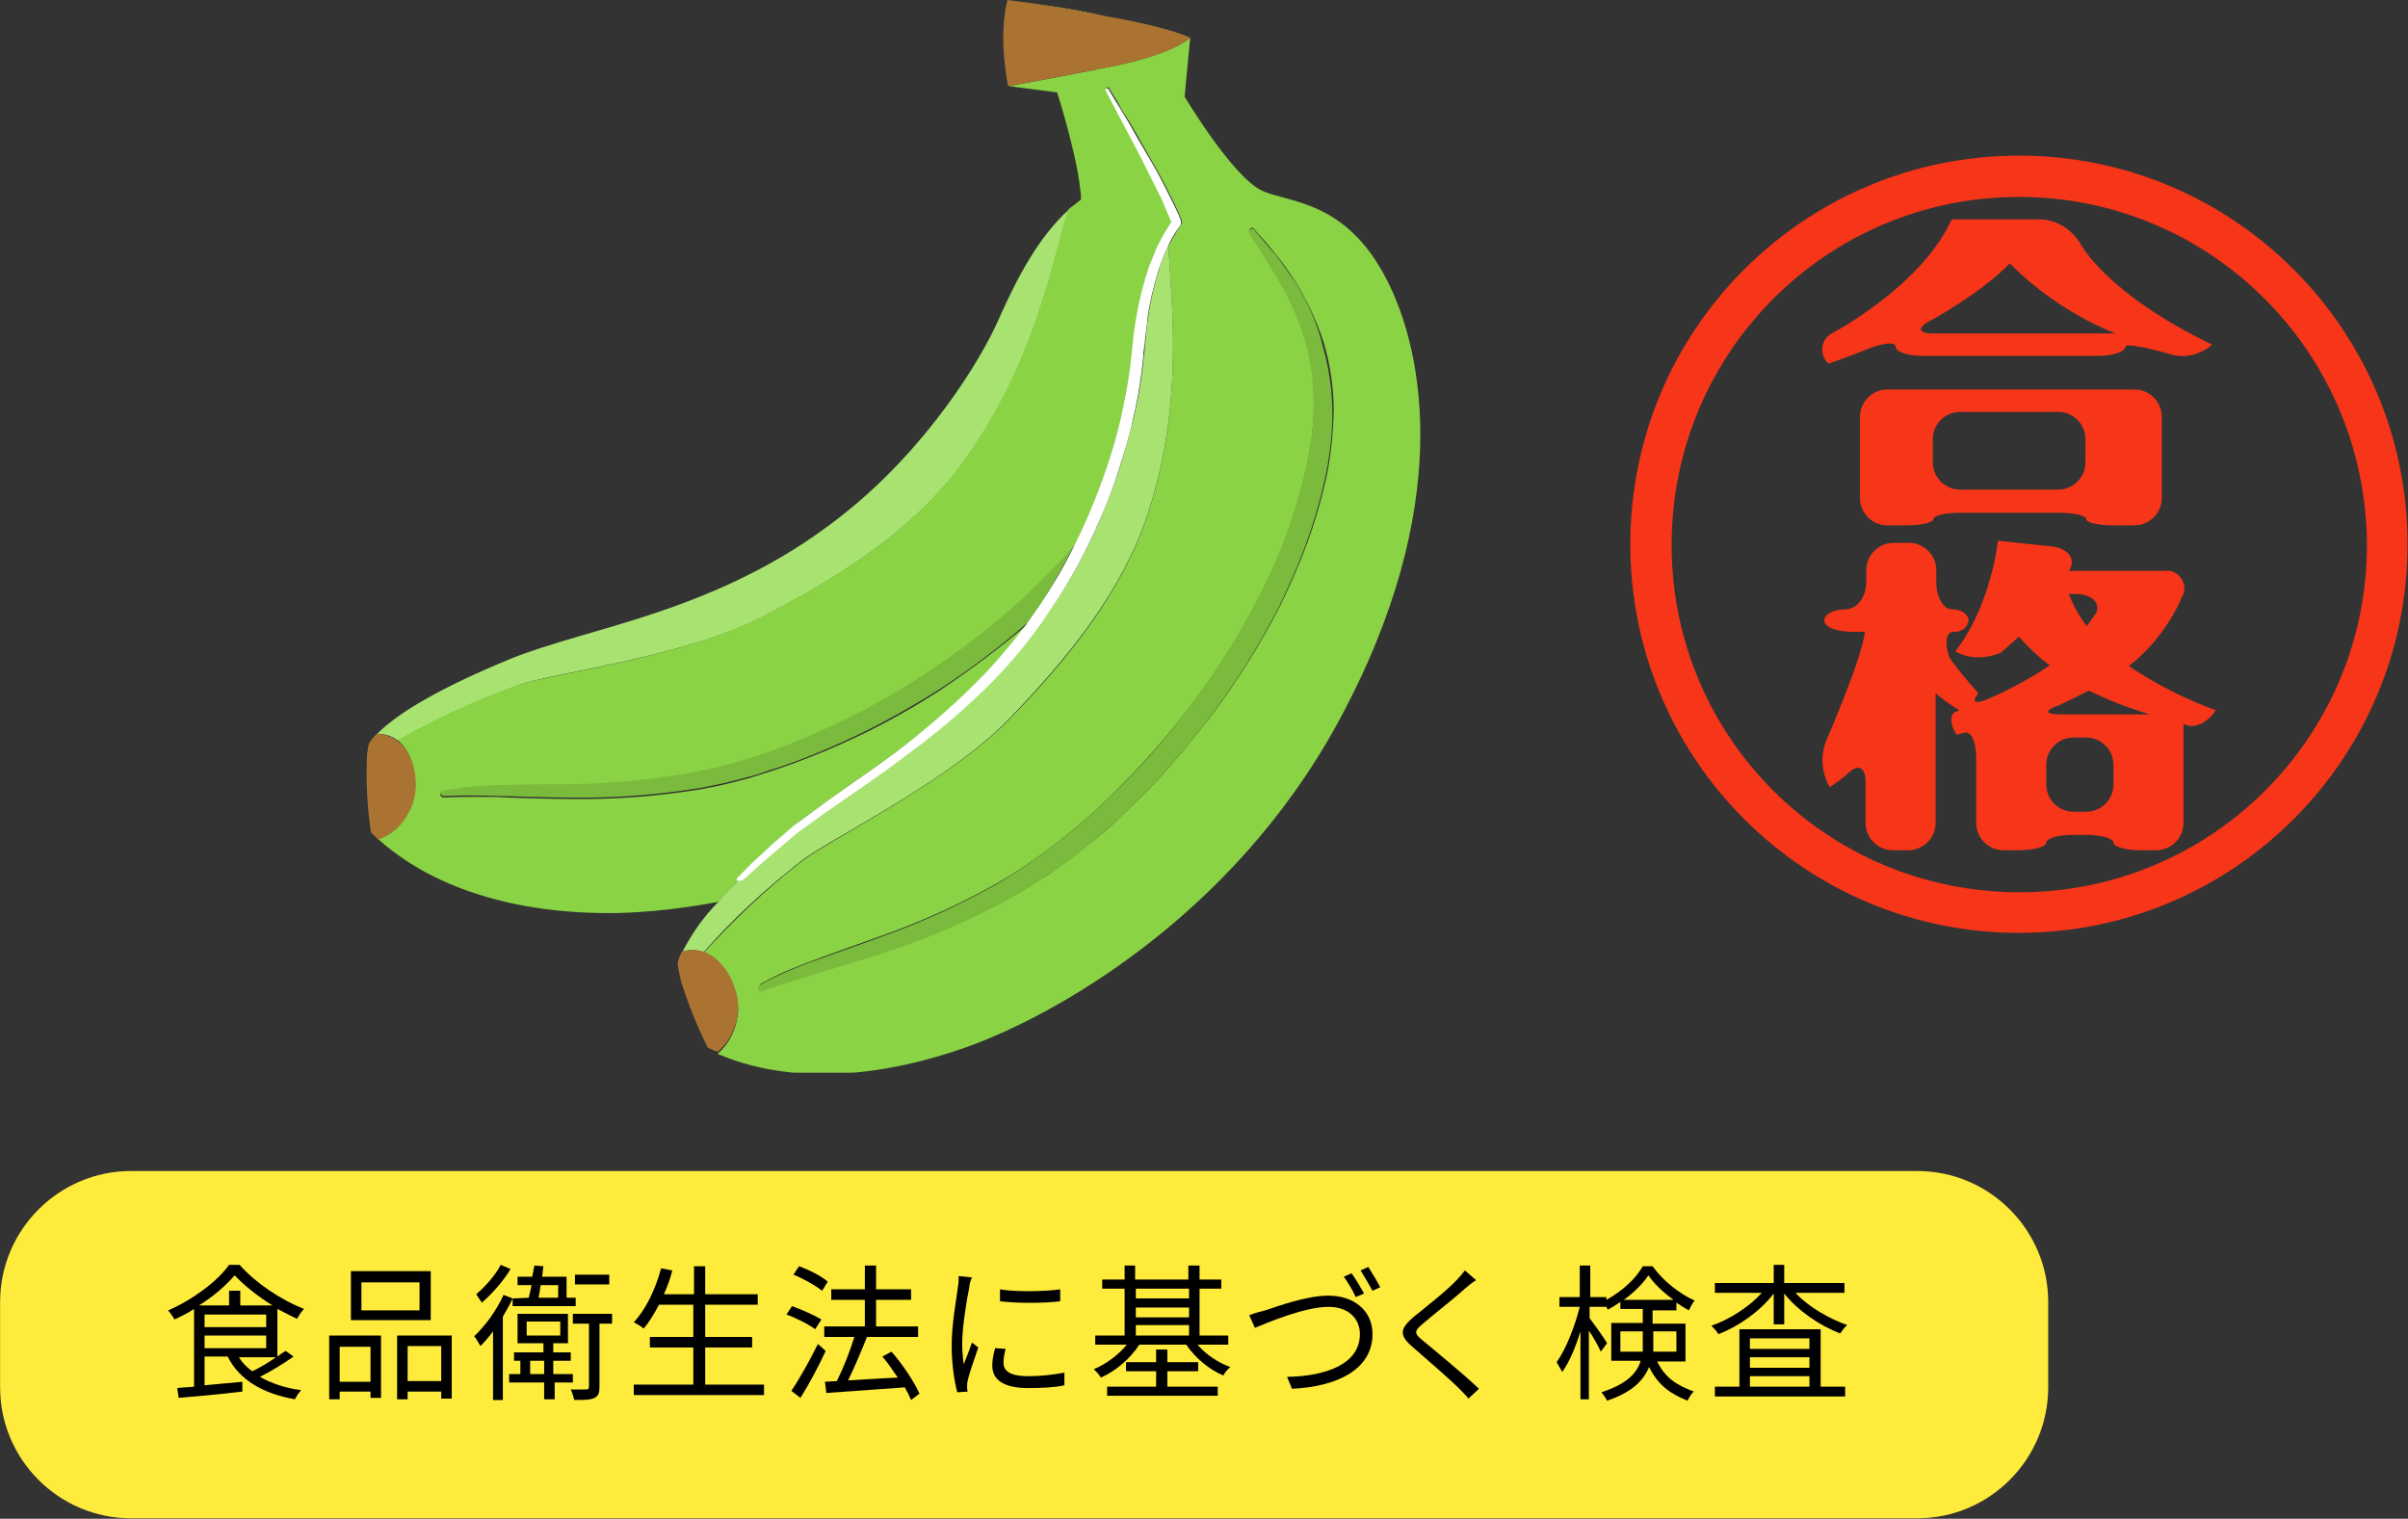 <?xml version="1.0" encoding="utf-8"?>
<!-- Generator: Adobe Illustrator 26.2.1, SVG Export Plug-In . SVG Version: 6.00 Build 0)  -->
<svg version="1.1" id="レイヤー_1" xmlns="http://www.w3.org/2000/svg" xmlns:xlink="http://www.w3.org/1999/xlink" x="0px"
	 y="0px" viewBox="0 0 343.9 216.9" style="enable-background:new 0 0 343.9 216.9;" xml:space="preserve">
<rect x="0" y="0" width="343.9" height="216.9" fill="#333333" stroke="none"/>
<style type="text/css">
	.st0{clip-path:url(#SVGID_00000034771409296596218910000014449709957190067109_);}
	.st1{fill:#FFEB3B;}
	.st2{fill:#A8E271;}
	.st3{fill:#AA7332;}
	.st4{fill:#7ABA3C;}
	.st5{fill:#8AD344;}
	.st6{fill:#FFFFFF;}
	.st7{enable-background:new    ;}
	.st8{fill:#F73519;}
</style>
<g id="グループ_129" transform="translate(-135.285 -61.066)">
	<g id="ベクトルスマートオブジェクト" transform="translate(187.665 61.066)">
		<g id="グループ_36">
			<g>
				<defs>
					<rect id="SVGID_1_" x="0" y="0" width="150.5" height="153.2"/>
				</defs>
				<clipPath id="SVGID_00000171677605523868700530000005189542564686660278_">
					<use xlink:href="#SVGID_1_"  style="overflow:visible;"/>
				</clipPath>
				<g id="グループ_35" style="clip-path:url(#SVGID_00000171677605523868700530000005189542564686660278_);">
					<path id="パス_55992" class="st1" d="M91.5,0L91.5,0c2.4,0.3,8.3,1.2,14,2.3C100.5,1.2,94.6,0.4,91.5,0"/>
					<path id="パス_55993" class="st2" d="M21.8,97.8c4.3-1.6,23.6-4,34.5-9.6s21.2-12.1,28.3-21.4c11.1-14.7,13.4-30.3,15.7-36.9
						c-4.3,3.9-7.3,9.5-10.1,15.8c-2.4,5.5-10.2,18.5-22.7,28.2C50.1,87.5,31.8,89.5,20.5,94.1c-9.5,3.9-16,7.6-19,10.7
						c1.1,0,2.1,0.3,3,1C10,102.6,15.8,100,21.8,97.8"/>
					<path id="パス_55994" class="st3" d="M6,116.1c1.7-2.8,1.3-8.1-1.6-10.3c-0.9-0.6-1.9-1-3-1c-0.4,0.4-0.8,0.9-1.1,1.4
						c-0.2,0.9-0.3,1.7-0.3,2.6c-0.1,3.4,0.1,6.8,0.6,10.1c0.3,0.3,0.7,0.6,1.1,1.1C3.6,119.2,5.1,117.8,6,116.1"/>
					<path id="パス_55995" class="st4" d="M101.2,77.5c-2.2,2.5-4.5,4.9-6.9,7.2c-4.4,4.1-9.2,7.8-14.2,11.1
						c-5,3.3-10.3,6.2-15.8,8.6c-5.5,2.5-11.2,4.3-17.1,5.6c-5.9,1.1-12,1.7-18,1.8c-3,0.1-6.1,0.1-9.1,0.1c-3.1,0-6.2,0.3-9.2,0.8
						c-0.3,0.1-0.4,0.3-0.4,0.6c0.1,0.2,0.3,0.4,0.5,0.4h0c1.5-0.1,3-0.1,4.5-0.1c1.5,0,3,0.1,4.6,0.1c3,0.1,6.1,0.2,9.2,0.2
						c6.2,0.1,12.4-0.4,18.5-1.4c1.5-0.3,3.1-0.6,4.6-1l2.3-0.6c0.7-0.2,1.5-0.4,2.2-0.7c3-0.9,5.9-2,8.7-3.2
						c5.7-2.4,11.2-5.4,16.4-8.7c4.3-2.8,8.5-6,12.4-9.4c0.7-1,1.4-2,2.1-3C98.1,83.3,99.7,80.5,101.2,77.5"/>
					<path id="パス_55996" class="st5" d="M145.8,40.2c-5.9-11.8-14.3-11.2-18-13c-4.2-2-11-13.4-11-13.4l0.8-8.4
						c0,0-2.3,2.2-10.3,3.9c-5.2,1.1-15.6,3-15.6,3l0,0l6.9,0.9c0,0,2.8,8.8,3.3,13.9c0.1,0.5,0.1,1,0.1,1.4
						c-0.6,0.5-1.2,0.9-1.8,1.4c-2.2,6.6-4.6,22.2-15.7,36.9c-7.1,9.4-17.4,15.8-28.3,21.4s-30.1,8.1-34.5,9.6
						c-6,2.1-11.8,4.8-17.3,7.9c2.8,2.2,3.3,7.5,1.6,10.3c-0.9,1.8-2.4,3.2-4.3,3.9c3.9,3.5,13.9,10.7,33.8,10.5
						c4.9-0.1,9.8-0.7,14.7-1.6c0.9-1,1.9-2.1,3-3.2c1.7-1.6,0,0,0,0c-0.1-0.1-0.1-0.3,0-0.4c0.8-0.9,1.7-1.8,2.6-2.6
						s1.8-1.7,2.7-2.5c0.4-0.4,0.9-0.8,1.4-1.2s0.9-0.8,1.4-1.2l1.5-1.1c0.5-0.4,1-0.7,1.5-1.1c2-1.5,4-2.9,6-4.3c1-0.7,2-1.4,3-2.1
						l1.5-1.1l1.5-1.1c3.9-2.9,7.5-6.1,11-9.6c2.5-2.6,4.9-5.3,7.1-8.2c-3.9,3.4-8.1,6.5-12.4,9.4c-5.2,3.4-10.7,6.3-16.4,8.7
						c-2.9,1.2-5.8,2.3-8.7,3.2c-0.7,0.2-1.5,0.5-2.2,0.7l-2.3,0.6c-1.5,0.4-3,0.7-4.6,1c-6.1,1-12.3,1.5-18.5,1.4
						c-3.1,0-6.1-0.1-9.2-0.2c-1.5-0.1-3-0.1-4.6-0.1c-1.5,0-3,0-4.5,0.1h0c-0.3,0-0.5-0.2-0.5-0.5c0-0.2,0.2-0.5,0.4-0.5
						c3-0.5,6.1-0.8,9.2-0.8c3.1-0.1,6.1-0.1,9.1-0.1c6-0.1,12.1-0.7,18-1.8c5.9-1.2,11.6-3.1,17.1-5.6c5.5-2.4,10.8-5.3,15.8-8.6
						c5-3.3,9.8-7,14.2-11.1c2.4-2.3,4.8-4.7,6.9-7.2c0.7-1.4,1.3-2.8,2-4.3c1.9-4.5,3.4-9.1,4.6-13.8c0.6-2.3,1-4.7,1.3-7.1
						l0.1-0.9l0.1-0.9c0.1-0.6,0.1-1.2,0.2-1.8c0.2-1.2,0.3-2.5,0.5-3.7c0.4-2.5,1-4.9,1.8-7.2c0.4-1.2,0.9-2.3,1.5-3.5
						c0.5-1,1.1-2,1.7-2.9c-0.3-0.7-0.6-1.4-0.9-2.1c-0.4-0.8-0.8-1.6-1.1-2.4c-0.8-1.6-1.6-3.2-2.4-4.8l-5-9.5
						c-0.1-0.1,0-0.3,0.1-0.3c0.1-0.1,0.3,0,0.3,0.1c0.5,0.8,1,1.5,1.4,2.3s0.9,1.5,1.4,2.3c0.9,1.5,1.8,3.1,2.7,4.7
						s1.8,3.1,2.6,4.7c0.4,0.8,0.8,1.6,1.2,2.4s0.8,1.7,1.1,2.5c0.1,0.2,0,0.4-0.1,0.6l0,0c-0.7,1-1.2,2-1.8,3
						c0.3,7.5,2.4,22.1-3,38.5c-3.7,11.1-11.4,20.6-19.9,29.3s-26,17.3-29.6,20.2c-5,3.9-9.6,8.3-13.9,13c3.4,1.1,5.5,6.1,4.8,9.3
						c-0.3,2-1.3,3.8-2.8,5.1c4.8,2.1,16.6,5.7,35.4-0.9c12.2-4.3,38-18.4,53.3-46.6C155.4,72.4,150.9,50.3,145.8,40.2 M137,68.4
						c-0.7,3.1-1.6,6.2-2.7,9.2c-1.1,3-2.4,5.9-3.8,8.8c-2.9,5.7-6.3,11.1-10.2,16.2c-1.9,2.5-4,5-6.1,7.4s-4.4,4.6-6.7,6.8
						c-2.3,2.2-4.8,4.2-7.4,6.1c-0.6,0.5-1.3,0.9-1.9,1.4s-1.3,0.9-2,1.3c-1.3,0.9-2.7,1.7-4.1,2.5c-5.6,3.1-11.4,5.6-17.5,7.6
						c-3,1-6,1.9-9,2.8c-1.5,0.4-3,0.9-4.5,1.4c-0.7,0.2-1.5,0.5-2.2,0.7s-1.4,0.5-2.2,0.8h0c-0.3,0.1-0.5,0-0.6-0.3
						c-0.1-0.2,0-0.5,0.2-0.6c1.4-0.8,2.8-1.5,4.3-2.1c1.5-0.6,3-1.2,4.4-1.7c3-1.1,5.9-2.1,8.9-3.2c5.9-2.1,11.5-4.7,16.9-7.8
						c5.3-3.2,10.2-7,14.7-11.3c4.5-4.3,8.6-8.9,12.4-13.9c3.7-4.9,7-10.2,9.8-15.7c2.8-5.5,5-11.3,6.4-17.3l0.2-1.1
						c0.1-0.4,0.1-0.8,0.2-1.1s0.1-0.8,0.2-1.1l0.2-1.1c0.2-1.5,0.3-3,0.4-4.5c0.1-3-0.2-6-0.9-9c-0.8-3-1.9-5.8-3.4-8.5
						c-1.5-2.7-3.2-5.3-4.9-8c-0.1-0.2,0-0.4,0.1-0.5c0.2-0.1,0.4-0.1,0.5,0.1l0,0c1.1,1.2,2.1,2.3,3.1,3.6c1,1.2,1.9,2.5,2.8,3.9
						c1.7,2.7,3.1,5.7,4.1,8.8c0.9,3.1,1.4,6.4,1.4,9.7C138,62,137.7,65.2,137,68.4"/>
					<path id="パス_55997" class="st1" d="M117.6,5.4L117.6,5.4z"/>
					<path id="パス_55998" class="st2" d="M48.1,136c4.2-4.8,8.9-9.1,13.9-13c3.6-2.9,21.1-11.4,29.6-20.2s16.2-18.2,19.9-29.3
						c5.4-16.3,3.3-30.9,3-38.5l0,0c-0.5,1.1-0.9,2.2-1.3,3.3c-0.7,2.3-1.3,4.6-1.6,7c-0.2,1.2-0.3,2.4-0.4,3.6
						c-0.1,0.6-0.1,1.2-0.2,1.8l-0.1,0.9l-0.1,0.9c-0.3,2.5-0.7,4.9-1.3,7.3c-0.6,2.4-1.3,4.8-2,7.1s-1.7,4.7-2.6,6.9
						c-1.9,4.6-4.3,8.9-7.1,13c-2.8,4.1-6,7.9-9.5,11.4c-3.5,3.4-7.3,6.6-11.3,9.5c-3.9,2.9-8,5.6-12,8.5c-0.5,0.4-1,0.7-1.5,1.1
						l-1.5,1.1c-0.5,0.4-0.9,0.8-1.4,1.1s-0.9,0.8-1.4,1.2c-0.9,0.8-1.9,1.6-2.8,2.4c-0.9,0.8-1.8,1.6-2.7,2.4
						c-0.1,0.1-0.3,0.1-0.4,0c-1.1,1.1-2.1,2.1-3,3.2c-2.1,2.1-3.8,4.5-5.2,7.2C46,135.6,47.1,135.6,48.1,136"/>
					<path id="パス_55999" class="st3" d="M52.9,145.2c0.7-3.2-1.4-8.1-4.8-9.3c-1-0.3-2.1-0.3-3.1,0c-0.3,0.6-0.5,1.1-0.6,1.7
						c0.1,0.9,0.3,1.7,0.5,2.6c1,3.2,2.3,6.4,3.8,9.4c0.4,0.2,0.8,0.4,1.4,0.6C51.6,149,52.6,147.2,52.9,145.2"/>
					<path id="パス_56000" class="st4" d="M132.6,40.3c-0.9-1.3-1.8-2.6-2.8-3.9c-1-1.2-2.1-2.4-3.1-3.6l0,0
						c-0.2-0.2-0.4-0.2-0.6,0c-0.1,0.1-0.2,0.3-0.1,0.5c1.7,2.7,3.4,5.3,4.9,8c1.5,2.7,2.6,5.5,3.4,8.5c0.7,2.9,1,6,0.9,9
						c0,1.5-0.2,3-0.4,4.5l-0.2,1.1c-0.1,0.4-0.1,0.8-0.2,1.1s-0.1,0.8-0.2,1.1l-0.3,1.1c-1.4,6-3.5,11.8-6.4,17.3
						c-2.8,5.5-6.1,10.8-9.8,15.7c-3.7,5-7.8,9.6-12.4,13.9c-4.5,4.3-9.4,8-14.7,11.3c-5.4,3.1-11,5.7-16.9,7.8
						c-2.9,1.1-5.9,2.1-8.9,3.2c-1.5,0.5-3,1.1-4.4,1.7c-1.5,0.6-2.9,1.3-4.3,2.1c-0.2,0.1-0.3,0.5-0.2,0.7c0.1,0.2,0.4,0.3,0.6,0.2
						h0c0.7-0.3,1.4-0.6,2.2-0.8c0.7-0.3,1.5-0.5,2.2-0.7c1.5-0.5,3-0.9,4.5-1.4c3-0.9,6-1.8,9-2.8c6-2,11.9-4.5,17.5-7.6
						c1.4-0.8,2.8-1.6,4.1-2.5c0.7-0.4,1.3-0.9,2-1.3s1.3-0.9,1.9-1.4c2.6-1.9,5-3.9,7.4-6.1c2.3-2.2,4.6-4.4,6.7-6.8
						s4.2-4.8,6.1-7.4c3.9-5.1,7.3-10.5,10.2-16.2c1.4-2.9,2.7-5.8,3.8-8.8c1.1-3,2-6.1,2.7-9.2c0.7-3.2,1.1-6.4,1.1-9.6
						c0-3.3-0.5-6.5-1.4-9.7C135.7,46,134.3,43,132.6,40.3"/>
					<path id="パス_56001" class="st3" d="M107.3,9.3c8-1.7,10.3-3.9,10.3-3.9l0,0c-2-1-6.9-2.2-12.1-3.1C99.9,1.2,94,0.3,91.5,0
						l0,0c-1.4,5.6,0.1,12.3,0.1,12.3l0,0C91.7,12.3,102.1,10.4,107.3,9.3"/>
					<path id="パス_56002" class="st6" d="M53.7,125.7c0.9-0.8,1.8-1.6,2.7-2.4s1.8-1.6,2.8-2.4c0.5-0.4,0.9-0.8,1.4-1.2
						s0.9-0.8,1.4-1.1l1.5-1.1c0.5-0.4,1-0.7,1.5-1.1c4-2.8,8.1-5.5,12-8.5c4-2.9,7.8-6.1,11.3-9.5C91.8,95,95,91.1,97.7,87
						c2.8-4.1,5.2-8.5,7.1-13c1-2.3,1.9-4.6,2.6-6.9s1.5-4.7,2-7.1c0.6-2.4,1-4.9,1.3-7.3l0.1-0.9l0.1-0.9c0-0.6,0.1-1.2,0.2-1.8
						c0.1-1.2,0.3-2.4,0.4-3.6c0.3-2.4,0.9-4.7,1.6-7c0.4-1.1,0.8-2.2,1.3-3.3l0,0c0.5-1.1,1.1-2.1,1.8-3l0,0
						c0.1-0.2,0.1-0.4,0.1-0.6c-0.3-0.9-0.7-1.7-1.1-2.5s-0.8-1.6-1.2-2.4c-0.8-1.6-1.7-3.2-2.6-4.7s-1.8-3.1-2.7-4.7
						c-0.5-0.8-0.9-1.5-1.4-2.3c-0.5-0.8-0.9-1.5-1.4-2.3c-0.1-0.1-0.2-0.1-0.3-0.1c-0.1,0.1-0.1,0.2-0.1,0.3l5,9.5
						c0.8,1.6,1.6,3.2,2.4,4.8c0.4,0.8,0.8,1.6,1.1,2.4c0.3,0.7,0.6,1.4,0.9,2.1c-0.6,0.9-1.2,1.9-1.7,2.9c-0.6,1.1-1,2.3-1.5,3.5
						c-0.8,2.4-1.4,4.8-1.8,7.2c-0.2,1.2-0.4,2.4-0.5,3.7c-0.1,0.6-0.1,1.2-0.2,1.8l-0.1,0.9l-0.1,0.9c-0.3,2.4-0.8,4.8-1.3,7.1
						c-1.1,4.7-2.7,9.3-4.6,13.8c-0.6,1.4-1.3,2.9-2,4.3c-1.4,2.9-3.1,5.8-4.9,8.5c-0.7,1-1.4,2-2.1,3c-2.2,2.9-4.5,5.6-7.1,8.2
						c-3.4,3.4-7.1,6.6-11,9.6l-1.5,1.1l-1.5,1.1c-1,0.7-2,1.4-3,2.1c-2,1.4-4,2.8-6,4.3c-0.5,0.4-1,0.7-1.5,1.1l-1.5,1.1
						c-0.5,0.4-0.9,0.8-1.4,1.2s-0.9,0.8-1.4,1.2c-0.9,0.8-1.8,1.7-2.7,2.5s-1.7,1.7-2.6,2.6c-0.1,0.1-0.1,0.3,0,0.4c0,0,0,0,0,0
						C53.4,125.8,53.5,125.8,53.7,125.7"/>
				</g>
			</g>
		</g>
	</g>
	<path id="長方形_4_のコピー" class="st1" d="M154,228.3h255.1c10.3,0,18.7,8.4,18.7,18.7v12.2c0,10.3-8.4,18.7-18.7,18.7
		H154c-10.3,0-18.7-8.4-18.7-18.7V247C135.3,236.7,143.7,228.3,154,228.3z"/>
	<g class="st7">
		<path d="M177.2,254.8c-1.4,1-3.2,2.1-4.8,2.9c1.6,0.9,3.6,1.6,5.9,1.9c-0.3,0.3-0.7,0.9-0.9,1.3c-4.5-0.8-7.9-2.7-9.6-6.1h-3.3
			v4.1l5.4-0.5l0,1.4c-3.3,0.4-6.7,0.7-9.1,0.9l-0.2-1.4c0.7-0.1,1.5-0.1,2.4-0.2V248c-0.9,0.6-1.9,1.1-2.8,1.5
			c-0.2-0.4-0.6-0.9-0.9-1.3c3.5-1.5,7.1-4.2,8.7-6.5h1.5c2.3,2.6,5.9,5,9.2,6.3c-0.4,0.4-0.7,0.9-1,1.4c-0.9-0.4-1.8-0.9-2.8-1.4
			v6.8c0.4-0.3,0.8-0.6,1.2-0.8L177.2,254.8z M174.2,247.5c-2.1-1.3-4.1-2.9-5.4-4.3c-1.2,1.4-3,3-5.1,4.3h4.3v-2.1h1.6v2.1H174.2z
			 M164.5,250.6h8.8v-1.8h-8.8V250.6z M164.5,253.6h8.8v-1.8h-8.8V253.6z M169.4,254.9c0.5,0.8,1.1,1.4,1.9,2c1.1-0.5,2.4-1.3,3.4-2
			H169.4z"/>
		<path d="M182.3,251.8h7.4v8.9h-1.5v-0.9h-4.4v1.1h-1.5V251.8z M183.8,253.4v5h4.4v-5H183.8z M196.8,249.6h-11.4v-7h11.4V249.6z
			 M195.2,244.2h-8.3v4h8.3V244.2z M199.8,251.8v9h-1.5v-1h-4.8v1.1H192v-9.1H199.8z M198.3,258.3v-5h-4.8v5H198.3z"/>
		<path d="M208.5,246.5c-0.4,0.9-0.9,1.7-1.4,2.6v11.9h-1.4v-9.8c-0.6,0.8-1.2,1.5-1.8,2.1c-0.2-0.3-0.6-1.1-0.9-1.4
			c1.6-1.5,3.2-3.7,4.2-5.9L208.5,246.5L208.5,246.5l2.3-0.1c0.1-0.5,0.3-1.2,0.4-1.8h-2v-1.2h2.1c0.1-0.6,0.2-1.1,0.3-1.6l1.3,0.1
			c-0.1,0.5-0.1,1-0.2,1.5h3.5v3h1.3v1.2h-9V246.5z M208.2,242.3c-1,1.7-2.7,3.6-4.1,4.8c-0.2-0.3-0.6-0.9-0.8-1.2
			c1.3-1.1,2.8-2.8,3.5-4.2L208.2,242.3z M214.5,258.5v2.4H213v-2.4h-5v-1.2h1.6v-1.9h-0.9v-1.2h4.2v-1.3h-3.7v-4.2h7.2v4.2h-2.1
			v1.3h2.5v1.2h-2.5v1.9h2.8v1.2H214.5z M210.5,251.8h4.8v-2h-4.8V251.8z M213,257.3v-1.9H211v1.9H213z M212.5,244.6
			c-0.1,0.7-0.2,1.3-0.3,1.8h2.8v-1.8H212.5z M222.7,250.1h-1.8v9c0,0.8-0.1,1.3-0.7,1.6c-0.6,0.3-1.5,0.3-2.9,0.3
			c-0.1-0.4-0.3-1.1-0.5-1.5c1,0,2,0,2.2,0c0.3,0,0.4-0.1,0.4-0.4v-9h-2.3v-1.4h5.6V250.1z M222.3,244.5h-4.9v-1.4h4.9V244.5z"/>
		<path d="M244.4,258.8v1.5h-18.6v-1.5h8.5v-5.3h-6.2V252h6.2v-4.6h-4.9c-0.7,1.3-1.4,2.5-2.2,3.4c-0.3-0.3-1-0.7-1.4-0.9
			c1.7-1.8,3.1-4.7,3.9-7.7l1.6,0.3c-0.3,1.2-0.7,2.3-1.2,3.4h4.3v-4h1.6v4h7.5v1.5h-7.5v4.6h6.7v1.5h-6.7v5.3H244.4z"/>
		<path d="M251.7,250.9c-0.9-0.7-2.7-1.6-4.1-2.1l0.8-1.2c1.4,0.5,3.2,1.3,4.2,1.9L251.7,250.9z M253.2,254c-1,2.2-2.4,4.8-3.6,6.7
			l-1.3-1c1.1-1.6,2.6-4.3,3.8-6.7L253.2,254z M252.7,245.4c-0.9-0.7-2.6-1.7-4.1-2.3l0.8-1.2c1.4,0.5,3.2,1.4,4.1,2.2L252.7,245.4z
			 M265.4,261c-0.2-0.5-0.5-1.1-0.9-1.8c-4.1,0.3-8.3,0.6-11.2,0.8l-0.2-1.6l1.7-0.1c0.9-1.8,1.9-4.3,2.5-6.3h-4.3v-1.5h5.8v-3.8
			h-4.8v-1.5h4.8v-3.4h1.6v3.4h5v1.5h-5v3.8h6v1.5h-7.3c-0.8,2-1.8,4.4-2.7,6.2c2.2-0.1,4.7-0.3,7.1-0.4c-0.7-1-1.4-2.1-2.2-3
			l1.3-0.7c1.6,1.8,3.3,4.4,4,6L265.4,261z"/>
	</g>
	<g class="st7">
		<path d="M273.7,245c-0.4,1.9-1,5.7-1,8c0,1,0.1,1.9,0.2,2.9c0.4-0.9,0.9-2.2,1.2-3.1l0.9,0.7c-0.5,1.5-1.3,3.7-1.5,4.7
			c-0.1,0.3-0.1,0.7-0.1,0.9c0,0.2,0,0.5,0.1,0.7l-1.5,0.1c-0.4-1.5-0.8-3.9-0.8-6.7c0-3.1,0.7-6.7,0.9-8.4c0.1-0.5,0.1-1,0.1-1.5
			l1.9,0.2C273.9,243.9,273.7,244.6,273.7,245z M278.6,255.7c0,1,0.7,1.9,3.5,1.9c1.9,0,3.5-0.2,5.2-0.5l0,1.8
			c-1.3,0.3-3.1,0.4-5.2,0.4c-3.5,0-5.1-1.2-5.1-3.2c0-0.7,0.1-1.4,0.4-2.5l1.5,0.1C278.7,254.5,278.6,255.1,278.6,255.7z
			 M286.7,245.2v1.7c-2.2,0.3-6.3,0.3-8.6,0v-1.7C280.3,245.6,284.6,245.5,286.7,245.2z"/>
	</g>
	<g class="st7">
		<path d="M306.3,253.1c1.2,1.4,3,2.6,4.7,3.2c-0.4,0.3-0.8,0.8-1,1.2c-2-0.8-4.1-2.6-5.3-4.4H298c-1.3,2-3.4,3.8-5.5,4.7
			c-0.2-0.4-0.7-0.9-1-1.2c1.7-0.7,3.5-2,4.7-3.5h-4.5v-1.3h4.2v-6.7h-3.2v-1.3h3.2v-2h1.5v2h7.6v-2h1.6v2h3.1v1.3h-3.1v6.7h4.1v1.3
			H306.3z M302,259.1h7.2v1.3h-15.8v-1.3h7v-2.2h-4.3v-1.3h4.3v-1.8h1.6v1.8h4.4v1.3H302V259.1z M297.5,245.1v1.4h7.6v-1.4H297.5z
			 M297.5,249.2h7.6v-1.4h-7.6V249.2z M297.5,251.8h7.6v-1.5h-7.6V251.8z"/>
	</g>
	<g class="st7">
		<path d="M316,248.2c1.8-0.6,5.9-2.1,9-2.1c3.5,0,6.3,2,6.3,5.5c0,5-5,7.5-11.5,7.8l-0.7-1.7c5.5-0.1,10.4-1.8,10.4-6.1
			c0-2.2-1.6-3.9-4.5-3.9c-3.4,0-8.8,2.3-10.5,3l-0.8-1.8C314.4,248.6,315.2,248.4,316,248.2z M330.1,245.8l-1.2,0.5
			c-0.4-0.9-1.1-2.1-1.7-2.9l1.1-0.5C328.9,243.7,329.6,244.9,330.1,245.8z M332.4,244.9l-1.1,0.5c-0.5-0.9-1.2-2.1-1.7-2.9l1.1-0.5
			C331.2,242.8,332,244.1,332.4,244.9z"/>
		<path d="M344.5,245.1c-1.4,1.3-4.5,3.7-6,5c-1.3,1.1-1.3,1.4,0.1,2.5c1.9,1.6,5.6,4.6,7.9,6.8l-1.5,1.4c-0.4-0.5-0.9-1-1.4-1.5
			c-1.5-1.5-4.7-4.2-6.6-5.9c-2-1.7-1.7-2.6,0.1-4.2c1.6-1.3,4.8-3.8,6.2-5.3c0.4-0.4,0.9-1,1.2-1.4l1.6,1.4
			C345.5,244.2,344.9,244.8,344.5,245.1z"/>
	</g>
	<g class="st7">
		<path d="M371.9,255.4c1.2,2.5,2.9,3.5,5.3,4.4c-0.4,0.3-0.7,0.9-0.9,1.3c-2.5-1-4.2-2.2-5.5-4.8c-0.8,1.9-2.4,3.6-6,4.8
			c-0.1-0.3-0.6-0.9-0.8-1.2c3.7-1.2,5.1-2.8,5.6-4.5h-4.2V250h4.5V248h-3.2v-1c-0.6,0.4-1.2,0.8-1.8,1.1c-0.1-0.2-0.2-0.4-0.3-0.5
			v0.1h-2.3v1.6c0.6,0.8,2.2,3,2.5,3.6l-0.9,1.2c-0.3-0.7-1-2-1.7-3v9.8H361v-9.7c-0.7,2.3-1.6,4.4-2.6,5.8c-0.2-0.4-0.6-1-0.8-1.4
			c1.3-1.8,2.6-5.1,3.3-7.9H358v-1.4h2.9v-4.5h1.5v4.5h2.3v0.4c2.2-1.2,4.2-3,5.2-4.8h1.4c1.5,2.1,3.8,3.9,6,4.9
			c-0.3,0.4-0.6,0.9-0.8,1.4c-0.6-0.3-1.2-0.7-1.8-1.1v1.1h-3.4v1.9h4.7v5.4H371.9z M369.9,254.1c0-0.4,0-0.7,0-1.1v-1.8h-3.2v2.9
			H369.9z M374.3,246.7c-1.4-1-2.8-2.3-3.6-3.5c-0.8,1.2-2,2.4-3.5,3.5H374.3z M371.4,251.2v1.8c0,0.4,0,0.7,0,1.1h3.3v-2.9H371.4z"
			/>
		<path d="M391.8,245.8c1.8,1.9,4.7,3.6,7.3,4.5c-0.4,0.3-0.8,0.9-1,1.2c-2.9-1.1-6-3.2-8-5.7v4.4h-1.5v-4.4c-1.9,2.5-5,4.7-7.9,5.8
			c-0.2-0.4-0.7-0.9-1-1.2c2.6-0.9,5.4-2.7,7.2-4.7h-6.7v-1.4h8.4v-2.6h1.5v2.6h8.6v1.4H391.8z M395.3,259.1h3.5v1.4h-18.6v-1.4h3.5
			v-8.2h11.6V259.1z M385.2,252.2v1.5h8.5v-1.5H385.2z M393.7,254.9h-8.5v1.5h8.5V254.9z M385.2,259.1h8.5v-1.5h-8.5V259.1z"/>
	</g>
	<g id="ベクトルスマートオブジェクト_のコピー_3" transform="translate(266.92 -70.508)">
		<g id="グループ_40">
			<g id="グループ_39">
				<g id="グループ_37">
					<path id="パス_56003" class="st8" d="M171.9,181.1c0,0.7-1.8,1.3-3.9,1.3h-25c-2.2,0-3.9-0.6-3.9-1.3s-1.6-0.6-3.7,0.2
						c0,0-3.7,1.5-5.9,2.2l0,0c-1.1-1-1.2-2.7-0.2-3.8c0.3-0.3,0.6-0.5,1-0.7c0,0,12.5-6.6,16.8-16.1h12.7c2.4,0.1,4.5,1.5,5.7,3.5
						c0,0,3.5,7,18.8,14.4l0,0c-1.5,1.3-3.5,1.9-5.5,1.5C177.2,181.8,171.9,180.4,171.9,181.1z M173.2,187.2c2.2,0,3.9,1.8,3.9,3.9
						v11.6c0,2.2-1.8,3.9-3.9,3.9h-3c-2.2,0-3.9-0.4-3.9-0.9s-1.8-0.9-3.9-0.9h-14c-2.2,0-3.9,0.4-3.9,0.9s-1.8,0.9-3.9,0.9h-2.7
						c-2.2,0-3.9-1.8-3.9-3.9v-11.6c0-2.2,1.8-3.9,3.9-3.9H173.2z M170.5,179.2c-5.7-2.3-10.8-5.7-15.1-10
						c-4.3,4.4-11.4,8.2-11.4,8.2c-1.9,1-1.7,1.8,0.5,1.8L170.5,179.2z M148.3,190.4c-2.2,0-3.9,1.8-3.9,3.9v3.3
						c0,2.2,1.8,3.9,3.9,3.9h14c2.2,0,3.9-1.8,3.9-3.9v-3.3c0-2.2-1.8-3.9-3.9-3.9H148.3z"/>
				</g>
				<g id="グループ_38">
					<path id="パス_56004" class="st8" d="M147.6,224.6c3.8-4.8,5.6-11.7,6.1-15.8l7.6,0.8c2.2,0.2,3.4,1.6,2.8,3l-0.2,0.5h13.6
						c1.4-0.2,2.6,0.8,2.8,2.2c0.1,0.5,0,1-0.3,1.5c-1.7,3.9-4.3,7.3-7.6,9.9c3.9,2.6,8,4.7,12.4,6.3l0,0c-0.9,1.5-2.6,2.5-3.9,2.2
						l-0.7-0.2v14.1c0,2.2-1.8,3.9-3.9,3.9h-2.2c-2.2,0-3.9-0.5-3.9-1.1s-1.8-1.1-3.9-1.1h-1.8c-2.2,0-3.9,0.5-3.9,1.1
						s-1.8,1.1-3.9,1.1h-2.2c-2.2,0-3.9-1.8-3.9-3.9v-9.3c0-2.2-0.7-3.8-1.6-3.6l-1.2,0.3l0,0c-1-1.5-1-3-0.1-3.3l0.5-0.2
						c-1.2-0.7-2.3-1.5-3.4-2.4v18.5c0,2.2-1.8,3.9-3.9,3.9h-2.2c-2.2,0-3.9-1.8-3.9-3.9v-5.9c0-2.2-1.2-2.6-2.7-1
						c-0.8,0.7-1.6,1.2-2.4,1.8l0,0c-1.2-2-1.4-4.5-0.5-6.7c0,0,5.1-11.7,5.5-15.5h-1.9c-2.2,0-3.9-0.7-3.9-1.6s1.3-1.6,3-1.6
						s3-1.8,3-3.9v-1.7c0-2.2,1.8-3.9,3.9-3.9h2.2c2.2,0,3.9,1.8,3.9,3.9v1.7c0,2.2,1,3.9,2.3,3.9s2.3,0.7,2.3,1.6
						c-0.1,1-1.1,1.7-2.1,1.6c-1.1,0-1.4,1.6-0.6,3.7c0,0,0.3,0.7,4.1,5.1l0,0c-1.1,1.3-0.4,1.6,1.6,0.7c3-1.3,5.9-2.9,8.6-4.7
						c-1.6-1.2-3.1-2.6-4.4-4.1l-2.6,2.3C151.9,225.7,149.5,225.7,147.6,224.6L147.6,224.6z M175.4,233.6c-3-0.9-5.9-2-8.7-3.4
						c-3.8,1.9-4.3,2.1-4.3,2.1c-2.1,0.7-2,1.3,0.2,1.3L175.4,233.6z M160.6,243.6c0,2.2,1.8,3.9,3.9,3.9h1.8c2.2,0,3.9-1.8,3.9-3.9
						v-2.8c0-2.2-1.8-3.9-3.9-3.9h-1.8c-2.2,0-3.9,1.8-3.9,3.9V243.6z M163.8,216.4c0.7,1.7,1.5,3.2,2.6,4.6l1.4-2
						c0.5-1.4-0.8-2.6-3-2.6L163.8,216.4z"/>
				</g>
			</g>
			<path id="パス_56005" class="st8" d="M156.7,264.8c-30.7,0-55.5-24.9-55.5-55.5c0-30.7,24.9-55.5,55.5-55.5
				c30.7,0,55.5,24.9,55.5,55.5C212.2,239.9,187.4,264.8,156.7,264.8z M156.7,159.7c-27.4,0-49.6,22.2-49.6,49.7
				s22.2,49.6,49.7,49.6c27.4,0,49.6-22.2,49.6-49.6C206.3,181.9,184.1,159.7,156.7,159.7L156.7,159.7z"/>
		</g>
	</g>
</g>
</svg>
